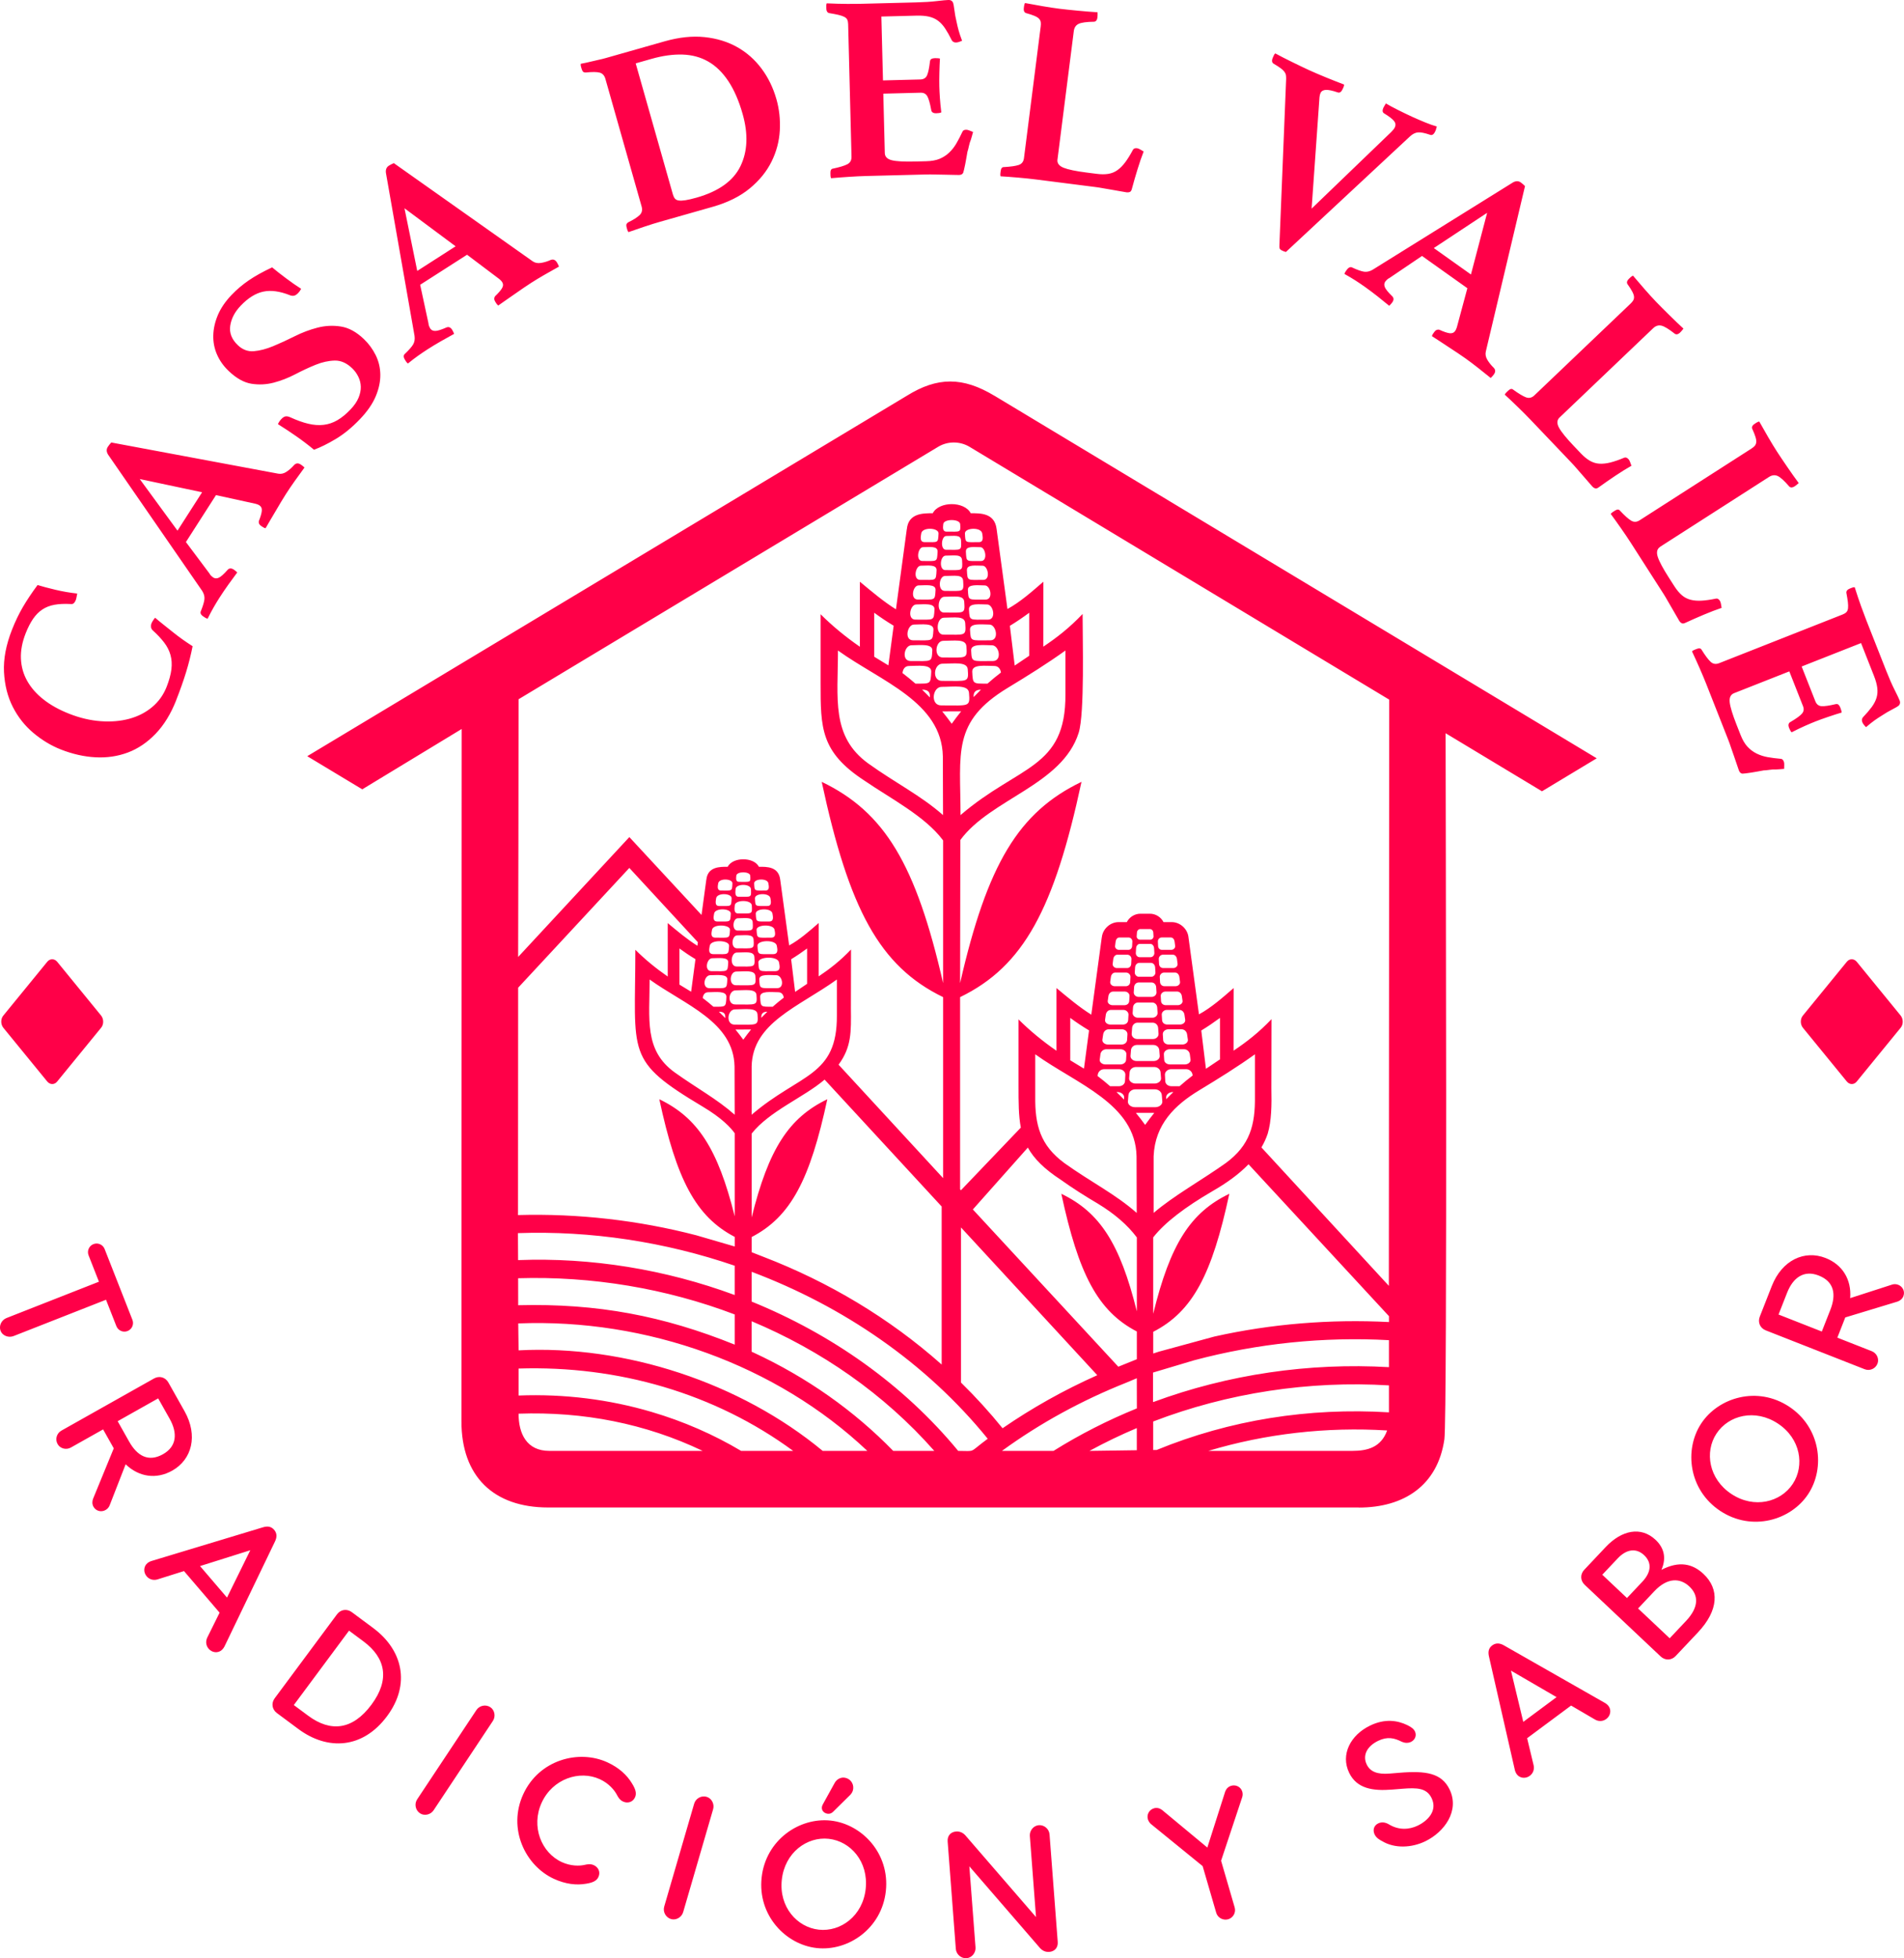 <svg xmlns:xlink="http://www.w3.org/1999/xlink" viewBox="0 0 1143.74 1175.95" style="shape-rendering:geometricPrecision; text-rendering:geometricPrecision; image-rendering:optimizeQuality; fill-rule:evenodd; clip-rule:evenodd" version="1.1" height="54.696mm" width="53.198mm" xml:space="preserve" xmlns="http://www.w3.org/2000/svg">
 <defs>
  <style type="text/css">
   
    .fil0 {fill:#FF0048}
   
  </style>
 </defs>
 <g id="Capa_x0020_1">
  <path d="M1082.96 609.89l26.46 -32.39c1.62,-1.98 4.3,-1.95 5.96,0.07l26.34 32.25c1.66,2.03 1.68,5.31 0.06,7.29l-26.46 32.39c-1.62,1.98 -4.3,1.95 -5.95,-0.08l-26.35 -32.24c-1.65,-2.03 -1.68,-5.31 -0.06,-7.29zm-1081 0l26.46 -32.39c1.62,-1.98 4.3,-1.95 5.96,0.07l26.34 32.25c1.65,2.03 1.68,5.31 0.06,7.29l-26.47 32.39c-1.62,1.98 -4.3,1.95 -5.95,-0.08l-26.35 -32.24c-1.65,-2.03 -1.68,-5.31 -0.06,-7.29zm278.58 -456.91l-28.15 18.03 4.98 23.1c0.02,0.61 0.15,1.22 0.41,1.81 0.25,0.6 0.46,1.03 0.63,1.29 0.63,0.98 1.62,1.49 2.95,1.51 1.34,0.02 3.58,-0.66 6.73,-2.04 1.37,-0.62 2.53,-0.18 3.51,1.35 0.4,0.62 0.8,1.44 1.2,2.45 -2.53,1.37 -5.18,2.84 -7.94,4.43 -2.76,1.58 -5.45,3.2 -8.04,4.87 -1.78,1.15 -3.63,2.39 -5.54,3.74 -1.91,1.35 -3.98,2.93 -6.22,4.75 -0.41,-0.25 -0.75,-0.59 -1.04,-1.04 -0.29,-0.45 -0.52,-0.8 -0.69,-1.07 -1.09,-1.7 -1.08,-2.96 0.02,-3.8 2.42,-2.31 4.04,-4.16 4.85,-5.57 0.81,-1.4 1.08,-3.08 0.82,-5.07l-17.19 -97.89c-0.26,-1.97 0.33,-3.42 1.76,-4.34 0.44,-0.29 0.91,-0.55 1.38,-0.79 0.47,-0.24 1.01,-0.49 1.6,-0.74l83.33 58.89c1.39,1 3.06,1.34 5.01,1.04 1.95,-0.31 3.9,-0.89 5.86,-1.77 1.51,-0.59 2.76,-0.13 3.73,1.39 0.46,0.72 0.88,1.58 1.28,2.58 -2.97,1.65 -5.88,3.3 -8.74,4.94 -2.85,1.64 -5.49,3.24 -7.9,4.78 -1.25,0.8 -2.76,1.8 -4.51,2.99 -1.76,1.19 -3.55,2.43 -5.37,3.72 -1.82,1.29 -3.63,2.55 -5.43,3.77 -1.81,1.22 -3.3,2.27 -4.5,3.16 -0.4,-0.24 -0.75,-0.59 -1.04,-1.04 -0.29,-0.45 -0.52,-0.8 -0.69,-1.07 -0.51,-0.81 -0.75,-1.51 -0.69,-2.11 0.05,-0.6 0.23,-1.06 0.53,-1.38 2.03,-1.94 3.42,-3.55 4.17,-4.85 0.75,-1.3 0.75,-2.53 0,-3.69 -0.34,-0.53 -0.91,-1.12 -1.69,-1.76l-19.38 -14.6zm-6.85 -5.07l-30.72 -22.85 7.67 37.63 23.04 -14.78zm-92.79 25.48c-0.42,0.91 -1.01,1.75 -1.74,2.52 -1.03,1.07 -1.97,1.64 -2.83,1.7 -0.86,0.06 -1.6,-0.06 -2.2,-0.34 -6.06,-2.41 -11.39,-3.13 -15.98,-2.15 -4.6,0.97 -9.12,3.8 -13.59,8.48 -3.52,3.69 -5.6,7.68 -6.25,11.97 -0.65,4.3 0.87,8.2 4.56,11.72 2.84,2.71 6.06,3.91 9.65,3.6 3.6,-0.31 7.46,-1.32 11.58,-3.03 4.13,-1.71 8.43,-3.69 12.92,-5.94 4.49,-2.25 9.07,-3.97 13.73,-5.17 4.66,-1.2 9.35,-1.42 14.06,-0.67 4.71,0.75 9.29,3.25 13.74,7.5 2.92,2.78 5.29,5.99 7.1,9.63 1.81,3.64 2.75,7.53 2.81,11.7 0.06,4.17 -0.85,8.5 -2.73,13.01 -1.88,4.51 -5.02,9.07 -9.41,13.68 -4.83,5.07 -9.71,9.07 -14.63,12.01 -4.92,2.93 -9.28,5.08 -13.08,6.45 -3.52,-2.92 -7.12,-5.65 -10.78,-8.19 -3.66,-2.54 -7.29,-4.93 -10.87,-7.17 0.43,-1.06 1.11,-2.09 2.07,-3.09 0.88,-0.92 1.71,-1.44 2.49,-1.57 0.79,-0.14 1.75,0.05 2.88,0.55 3.87,1.78 7.45,3.07 10.73,3.85 3.29,0.79 6.37,1.01 9.24,0.68 2.89,-0.33 5.64,-1.25 8.27,-2.78 2.63,-1.53 5.26,-3.67 7.89,-6.44 2.27,-2.38 3.89,-4.73 4.84,-7.04 0.96,-2.31 1.41,-4.52 1.36,-6.62 -0.05,-2.1 -0.55,-4.12 -1.5,-6.04 -0.94,-1.93 -2.18,-3.62 -3.72,-5.09 -3.3,-3.15 -6.79,-4.68 -10.47,-4.59 -3.67,0.09 -7.48,0.93 -11.42,2.52 -3.94,1.6 -8.03,3.49 -12.25,5.7 -4.22,2.2 -8.54,3.88 -12.94,5.04 -4.4,1.15 -8.87,1.37 -13.39,0.66 -4.52,-0.72 -9.08,-3.28 -13.69,-7.68 -3.07,-2.93 -5.4,-6.21 -6.99,-9.85 -1.59,-3.64 -2.34,-7.47 -2.24,-11.49 0.09,-4.02 1.01,-8.09 2.75,-12.23 1.75,-4.13 4.48,-8.15 8.22,-12.07 3.07,-3.22 6.51,-6.14 10.32,-8.75 3.8,-2.6 8.49,-5.21 14.05,-7.82 2.45,2.04 5.28,4.27 8.5,6.66 3.2,2.4 6.18,4.47 8.92,6.2zm-51.18 123.96l-18.04 28.14 14.16 18.91c0.27,0.55 0.65,1.05 1.13,1.48 0.48,0.43 0.85,0.73 1.12,0.91 0.98,0.63 2.09,0.67 3.31,0.14 1.23,-0.53 2.98,-2.09 5.26,-4.66 0.98,-1.14 2.23,-1.22 3.75,-0.25 0.63,0.4 1.33,0.98 2.11,1.73 -1.73,2.3 -3.51,4.75 -5.37,7.34 -1.85,2.59 -3.61,5.19 -5.27,7.78 -1.15,1.78 -2.3,3.69 -3.47,5.71 -1.17,2.02 -2.39,4.33 -3.67,6.91 -0.48,-0.05 -0.93,-0.22 -1.38,-0.51 -0.45,-0.29 -0.8,-0.52 -1.07,-0.69 -1.7,-1.09 -2.22,-2.24 -1.56,-3.46 1.24,-3.12 1.93,-5.47 2.08,-7.08 0.15,-1.61 -0.31,-3.26 -1.37,-4.94l-56.48 -81.77c-1.06,-1.69 -1.13,-3.25 -0.21,-4.68 0.28,-0.45 0.59,-0.88 0.93,-1.3 0.33,-0.42 0.71,-0.87 1.15,-1.35l100.3 18.73c1.69,0.32 3.35,-0.06 4.99,-1.15 1.65,-1.09 3.18,-2.44 4.59,-4.06 1.13,-1.17 2.45,-1.26 3.97,-0.29 0.72,0.46 1.46,1.06 2.24,1.81 -2.01,2.75 -3.97,5.46 -5.89,8.14 -1.9,2.69 -3.64,5.23 -5.18,7.64 -0.8,1.26 -1.75,2.78 -2.85,4.6 -1.1,1.82 -2.21,3.69 -3.32,5.62 -1.11,1.94 -2.24,3.83 -3.37,5.69 -1.13,1.86 -2.05,3.44 -2.76,4.75 -0.46,-0.05 -0.93,-0.22 -1.37,-0.51 -0.45,-0.29 -0.81,-0.51 -1.07,-0.69 -0.8,-0.51 -1.31,-1.06 -1.51,-1.63 -0.2,-0.57 -0.23,-1.06 -0.09,-1.48 1.04,-2.61 1.63,-4.66 1.77,-6.14 0.13,-1.49 -0.38,-2.6 -1.54,-3.35 -0.54,-0.35 -1.29,-0.64 -2.27,-0.89l-23.71 -5.18zm-8.33 -1.75l-37.45 -7.94 22.68 30.99 14.78 -23.05zm-15.51 124.81c-3.27,8.29 -7.41,15.04 -12.44,20.25 -5.02,5.21 -10.57,8.95 -16.66,11.23 -6.08,2.27 -12.57,3.23 -19.44,2.86 -6.87,-0.37 -13.81,-1.94 -20.82,-4.7 -5.82,-2.3 -11.31,-5.6 -16.45,-9.91 -5.14,-4.31 -9.27,-9.53 -12.39,-15.66 -3.12,-6.13 -4.87,-13.1 -5.28,-20.9 -0.4,-7.8 1.2,-16.29 4.82,-25.48 1.98,-5.04 4.19,-9.61 6.61,-13.73 2.42,-4.12 5.33,-8.48 8.74,-13.06 2.75,0.85 6.31,1.8 10.69,2.84 4.38,1.04 8.76,1.8 13.13,2.27 -0.09,0.54 -0.23,1.22 -0.39,2.07 -0.16,0.85 -0.32,1.47 -0.48,1.87 -0.31,0.79 -0.7,1.41 -1.16,1.85 -0.46,0.45 -1.12,0.61 -2,0.5 -3.68,-0.2 -6.91,-0.04 -9.68,0.46 -2.76,0.51 -5.19,1.46 -7.28,2.86 -2.09,1.4 -3.94,3.26 -5.54,5.6 -1.6,2.33 -3.09,5.23 -4.45,8.69 -2.1,5.33 -3.05,10.41 -2.84,15.22 0.21,4.82 1.47,9.28 3.79,13.39 2.32,4.11 5.58,7.82 9.81,11.13 4.22,3.32 9.35,6.17 15.37,8.54 6.42,2.53 12.73,4.02 18.94,4.47 6.21,0.46 11.93,-0.03 17.16,-1.44 5.24,-1.42 9.81,-3.75 13.71,-7 3.91,-3.26 6.81,-7.3 8.72,-12.13 1.55,-3.95 2.52,-7.48 2.89,-10.58 0.37,-3.1 0.18,-5.97 -0.55,-8.6 -0.73,-2.63 -2,-5.12 -3.81,-7.49 -1.8,-2.36 -4.05,-4.76 -6.74,-7.19 -0.67,-0.61 -1.06,-1.3 -1.15,-2.08 -0.09,-0.78 0,-1.51 0.27,-2.2 0.19,-0.49 0.51,-1.08 0.95,-1.76 0.44,-0.68 0.86,-1.23 1.25,-1.65 1.45,1.25 3.1,2.62 4.97,4.09 1.87,1.49 3.78,3.01 5.73,4.57 1.95,1.57 3.93,3.06 5.93,4.48 2.01,1.42 3.97,2.73 5.89,3.95 -1.02,5.19 -2.32,10.38 -3.91,15.57 -1.59,5.19 -3.57,10.79 -5.95,16.82zm529.33 -324.63c-0.28,2.21 0.95,3.86 3.7,4.96 2.75,1.1 7.39,2.06 13.91,2.89l6 0.76c2.63,0.34 4.96,0.34 6.98,0.01 2.02,-0.33 3.86,-1.09 5.5,-2.27 1.65,-1.18 3.21,-2.78 4.7,-4.78 1.49,-2.01 3,-4.46 4.55,-7.37 0.42,-0.8 1.26,-1.12 2.53,-0.96 0.52,0.07 1.14,0.31 1.83,0.72 0.7,0.41 1.4,0.82 2.09,1.23 -1.27,3.26 -2.5,6.82 -3.68,10.68 -1.19,3.86 -2.29,7.65 -3.29,11.38 -0.27,1.25 -0.71,1.99 -1.32,2.24 -0.62,0.24 -1.24,0.33 -1.88,0.24 -0.84,-0.11 -2.02,-0.31 -3.53,-0.61 -1.51,-0.3 -3.16,-0.59 -4.94,-0.87 -1.78,-0.28 -3.59,-0.59 -5.42,-0.93 -1.83,-0.34 -3.43,-0.6 -4.8,-0.77l-35.84 -4.56c-3.05,-0.39 -6.56,-0.75 -10.53,-1.1 -3.97,-0.35 -7.55,-0.61 -10.73,-0.8 -0.16,-0.45 -0.19,-1.02 -0.11,-1.7 0.09,-0.68 0.15,-1.18 0.19,-1.5 0.2,-1.58 0.84,-2.36 1.9,-2.33 4.09,-0.22 7.06,-0.65 8.91,-1.27 1.84,-0.62 2.9,-1.98 3.17,-4.09l10.06 -79.11c0.14,-1.06 0.14,-1.93 0.02,-2.65 -0.12,-0.71 -0.47,-1.37 -1.03,-1.98 -0.56,-0.61 -1.48,-1.18 -2.75,-1.71 -1.27,-0.54 -2.99,-1.1 -5.16,-1.7 -1.01,-0.45 -1.43,-1.41 -1.24,-2.89 0.04,-0.32 0.11,-0.79 0.18,-1.42 0.09,-0.63 0.26,-1.2 0.54,-1.7 3.35,0.64 6.9,1.28 10.67,1.92 3.77,0.64 7.13,1.15 10.07,1.52 1.47,0.18 3.16,0.38 5.06,0.57 1.9,0.18 3.88,0.38 5.94,0.59 2.06,0.21 4.12,0.39 6.19,0.55 2.07,0.15 3.95,0.29 5.65,0.4 0.04,0.54 0.05,1.13 0.02,1.77 -0.03,0.64 -0.06,1.12 -0.1,1.43 -0.19,1.47 -0.83,2.3 -1.92,2.48 -4.61,0.06 -7.73,0.49 -9.39,1.29 -1.66,0.81 -2.62,2.26 -2.88,4.37l-9.8 77.06zm-105.77 -85.83l0.97 38.34 22.44 -0.57c2.01,-0.05 3.37,-0.91 4.07,-2.57 0.7,-1.66 1.27,-4.36 1.7,-8.09 0.08,-0.85 0.39,-1.41 0.91,-1.69 0.52,-0.28 1.21,-0.43 2.06,-0.45 0.32,-0 0.82,0.01 1.51,0.04 0.69,0.04 1.2,0.11 1.52,0.2 -0.15,2.45 -0.26,5.29 -0.34,8.53 -0.08,3.24 -0.09,5.97 -0.03,8.2 0.05,1.91 0.15,4.16 0.33,6.75 0.17,2.6 0.46,5.54 0.86,8.82 -0.32,0.22 -0.81,0.37 -1.5,0.43 -0.69,0.08 -1.19,0.11 -1.51,0.12 -1.91,0.05 -2.94,-0.67 -3.08,-2.15 -0.74,-4.01 -1.53,-6.73 -2.36,-8.14 -0.83,-1.41 -2.15,-2.09 -3.95,-2.05l-22.44 0.57 0.9 35.64c0.05,2.23 1.47,3.67 4.25,4.35 2.78,0.68 7.45,0.93 14.03,0.76l6.68 -0.17c3.19,-0.08 5.85,-0.57 8.01,-1.47 2.15,-0.91 4.06,-2.15 5.72,-3.73 1.66,-1.58 3.1,-3.42 4.32,-5.52 1.22,-2.1 2.44,-4.44 3.64,-7.02 0.3,-0.75 1.04,-1.14 2.2,-1.17 0.53,-0.01 1.17,0.14 1.92,0.43 0.75,0.3 1.5,0.6 2.25,0.9 -0.19,0.85 -0.41,1.65 -0.66,2.41 -0.24,0.75 -0.46,1.5 -0.66,2.24 -0.5,1.18 -0.89,2.46 -1.18,3.85 -0.28,1.39 -0.57,2.5 -0.87,3.36 -0.19,1.07 -0.39,2.27 -0.63,3.6 -0.23,1.33 -0.47,2.61 -0.7,3.84 -0.23,1.23 -0.47,2.32 -0.71,3.28 -0.24,0.96 -0.41,1.6 -0.51,1.92 -0.4,0.86 -1.24,1.3 -2.51,1.34 -0.85,0.02 -2.07,-0 -3.66,-0.07 -1.6,-0.07 -3.32,-0.11 -5.18,-0.11 -1.86,-0.01 -3.74,-0.04 -5.65,-0.1 -1.91,-0.06 -3.56,-0.07 -4.93,-0.03l-36.12 0.92c-3.07,0.08 -6.6,0.24 -10.58,0.51 -3.97,0.26 -7.55,0.53 -10.73,0.82 -0.22,-0.42 -0.34,-0.97 -0.36,-1.66 -0.02,-0.69 -0.03,-1.2 -0.04,-1.51 -0.04,-1.59 0.47,-2.46 1.53,-2.59 4.01,-0.85 6.88,-1.72 8.61,-2.61 1.73,-0.89 2.56,-2.4 2.52,-4.52l-2.02 -79.72c-0.03,-1.06 -0.21,-1.93 -0.54,-2.62 -0.33,-0.68 -0.96,-1.25 -1.87,-1.7 -0.91,-0.45 -2.09,-0.85 -3.53,-1.18 -1.44,-0.33 -3.29,-0.68 -5.53,-1.05 -1.06,-0.29 -1.62,-1.23 -1.66,-2.82 -0.01,-0.53 -0.03,-1.03 -0.03,-1.51 -0.02,-0.48 0.08,-0.98 0.28,-1.52 4.58,0.21 8.61,0.31 12.11,0.33 3.5,0.02 6.53,-0.01 9.08,-0.07l32.62 -0.83c4.78,-0.12 8.88,-0.38 12.32,-0.79 3.44,-0.4 5.8,-0.63 7.08,-0.66 1.16,-0.03 2.02,0.43 2.58,1.37 0.34,0.84 0.65,2.4 0.92,4.68 0.27,2.27 0.7,4.62 1.29,7.05 0.37,1.8 0.78,3.54 1.25,5.22 0.47,1.69 1.16,3.74 2.07,6.16 -0.53,0.23 -1.11,0.46 -1.73,0.68 -0.63,0.23 -1.27,0.35 -1.9,0.37 -1.17,0.03 -2.02,-0.43 -2.58,-1.37 -1.34,-2.73 -2.65,-5.05 -3.92,-6.99 -1.27,-1.93 -2.69,-3.49 -4.26,-4.67 -1.57,-1.18 -3.4,-2.01 -5.48,-2.49 -2.08,-0.48 -4.55,-0.68 -7.42,-0.61l-21.16 0.54zm-63.04 49.59c1.71,6.02 2.38,12.28 2.03,18.79 -0.36,6.5 -2.01,12.73 -4.95,18.69 -2.94,5.96 -7.31,11.35 -13.12,16.14 -5.81,4.79 -13.25,8.48 -22.34,11.06l-31.39 8.92c-2.66,0.75 -5.72,1.7 -9.2,2.86 -3.48,1.15 -6.77,2.28 -9.88,3.38 -0.32,-0.35 -0.55,-0.78 -0.7,-1.29 -0.14,-0.51 -0.26,-0.92 -0.35,-1.23 -0.32,-1.12 -0.35,-1.92 -0.1,-2.37 0.26,-0.46 0.63,-0.81 1.11,-1.06 2.81,-1.35 4.99,-2.71 6.53,-4.09 1.54,-1.38 2.01,-3.14 1.4,-5.28l-21.78 -76.71c-0.58,-2.04 -1.74,-3.29 -3.46,-3.74 -1.72,-0.45 -4.46,-0.47 -8.21,-0.07 -0.88,0.03 -1.48,-0.16 -1.82,-0.56 -0.33,-0.4 -0.62,-1.01 -0.85,-1.83 -0.09,-0.31 -0.2,-0.71 -0.35,-1.23 -0.15,-0.51 -0.19,-1.04 -0.12,-1.61 2.2,-0.41 4.15,-0.82 5.84,-1.25 1.7,-0.43 3.28,-0.79 4.74,-1.1 1.45,-0.3 2.9,-0.66 4.33,-1.06 1.43,-0.41 2.91,-0.83 4.44,-1.26l31.08 -8.83c8.68,-2.46 16.68,-3.3 24.02,-2.52 7.34,0.78 13.87,2.79 19.58,6.02 5.72,3.23 10.58,7.53 14.59,12.9 4.01,5.37 6.98,11.47 8.92,18.32zm-20.3 8.91c-2.26,-7.97 -5.13,-14.54 -8.59,-19.74 -3.46,-5.19 -7.46,-9.11 -12.02,-11.72 -4.55,-2.62 -9.7,-4.03 -15.43,-4.22 -5.73,-0.19 -11.97,0.67 -18.7,2.58l-9.5 2.7 22.35 78.71c0.29,1.02 0.69,1.84 1.2,2.47 0.51,0.62 1.28,1.02 2.32,1.16 1.04,0.15 2.4,0.1 4.09,-0.17 1.69,-0.26 3.91,-0.78 6.67,-1.56 13.27,-3.77 22.04,-10.07 26.32,-18.9 4.28,-8.83 4.71,-19.26 1.29,-31.31zm435.35 104.62l-27.24 -19.37 -19.57 13.24c-0.56,0.25 -1.08,0.6 -1.53,1.05 -0.45,0.46 -0.78,0.82 -0.96,1.08 -0.68,0.95 -0.78,2.05 -0.3,3.3 0.48,1.25 1.95,3.08 4.41,5.48 1.08,1.03 1.11,2.28 0.06,3.75 -0.43,0.61 -1.04,1.28 -1.82,2.02 -2.21,-1.83 -4.57,-3.73 -7.07,-5.71 -2.5,-1.97 -5.01,-3.85 -7.52,-5.64 -1.73,-1.23 -3.58,-2.48 -5.54,-3.75 -1.97,-1.26 -4.21,-2.6 -6.73,-4 0.07,-0.47 0.26,-0.92 0.57,-1.35 0.3,-0.43 0.55,-0.78 0.73,-1.04 1.17,-1.64 2.35,-2.11 3.54,-1.39 3.05,1.39 5.37,2.19 6.97,2.42 1.6,0.23 3.26,-0.15 5.01,-1.13l84.4 -52.49c1.74,-0.97 3.29,-0.97 4.68,0.01 0.43,0.31 0.85,0.64 1.25,0.99 0.4,0.35 0.83,0.75 1.29,1.21l-23.53 99.28c-0.4,1.67 -0.1,3.35 0.91,5.04 1.01,1.69 2.29,3.28 3.83,4.77 1.11,1.18 1.15,2.51 0.1,3.98 -0.49,0.69 -1.13,1.41 -1.92,2.15 -2.64,-2.14 -5.26,-4.23 -7.85,-6.27 -2.59,-2.03 -5.05,-3.88 -7.38,-5.54 -1.21,-0.86 -2.7,-1.89 -4.46,-3.07 -1.77,-1.19 -3.58,-2.39 -5.46,-3.59 -1.88,-1.21 -3.72,-2.42 -5.52,-3.64 -1.8,-1.21 -3.34,-2.21 -4.61,-2.99 0.07,-0.47 0.26,-0.92 0.57,-1.35 0.31,-0.43 0.55,-0.78 0.74,-1.04 0.55,-0.78 1.12,-1.26 1.7,-1.43 0.58,-0.17 1.07,-0.18 1.47,-0.02 2.56,1.16 4.58,1.85 6.06,2.06 1.48,0.2 2.62,-0.25 3.42,-1.38 0.37,-0.52 0.7,-1.26 1,-2.22l6.31 -23.44zm2.15 -8.24l9.73 -37.03 -32.04 21.16 22.31 15.87zm-47.79 -85.67c1.05,-1.04 1.75,-1.95 2.1,-2.72 0.61,-1.36 0.43,-2.63 -0.54,-3.83 -0.97,-1.2 -2.92,-2.69 -5.84,-4.47 -1.12,-0.62 -1.28,-1.8 -0.49,-3.54 0.09,-0.19 0.21,-0.4 0.37,-0.62 0.16,-0.22 0.3,-0.47 0.43,-0.77l0.67 -1.09c0.83,0.49 1.84,1.06 3.06,1.73 1.21,0.66 2.55,1.36 4.03,2.09 1.48,0.73 2.95,1.45 4.43,2.18 1.48,0.72 2.84,1.37 4.11,1.94 2.8,1.27 5.5,2.43 8.11,3.5 2.61,1.06 4.89,1.86 6.86,2.4l-0.38 1.23c-0.04,0.33 -0.12,0.64 -0.25,0.94 -0.13,0.29 -0.24,0.53 -0.32,0.72 -0.83,1.84 -1.85,2.54 -3.05,2.11 -3.22,-1.11 -5.65,-1.6 -7.29,-1.46 -1.63,0.14 -3.26,0.94 -4.86,2.43l-74.51 69.38c-0.53,-0.12 -0.94,-0.25 -1.23,-0.38 -0.29,-0.13 -0.63,-0.28 -1.02,-0.46 -0.77,-0.35 -1.26,-0.74 -1.47,-1.19 -0.2,-0.44 -0.27,-1.29 -0.17,-2.53l4.03 -99.32c0.02,-0.81 -0.02,-1.56 -0.12,-2.25 -0.1,-0.68 -0.4,-1.37 -0.9,-2.06 -0.5,-0.69 -1.25,-1.41 -2.26,-2.15 -1,-0.75 -2.38,-1.63 -4.13,-2.66 -1.21,-0.66 -1.38,-1.96 -0.51,-3.9 0.14,-0.29 0.32,-0.7 0.56,-1.23 0.24,-0.53 0.52,-0.9 0.85,-1.1 1.41,0.75 3.01,1.59 4.8,2.52 1.8,0.93 3.62,1.84 5.49,2.74 1.86,0.9 3.68,1.78 5.44,2.64 1.77,0.86 3.33,1.59 4.68,2.2 3.19,1.44 6.7,2.95 10.54,4.51 3.84,1.56 7.3,2.92 10.38,4.08 -0.02,0.57 -0.14,1.1 -0.36,1.58 -0.22,0.48 -0.39,0.87 -0.52,1.16 -0.79,1.74 -1.79,2.4 -2.99,1.97 -3.23,-1.11 -5.62,-1.61 -7.18,-1.5 -1.56,0.11 -2.61,0.74 -3.13,1.9 -0.31,0.68 -0.51,1.51 -0.61,2.52l-4.73 66.87 47.93 -46.11zm282.14 307l-35.69 14.07 8.23 20.88c0.74,1.87 2.01,2.86 3.81,2.94 1.81,0.09 4.53,-0.3 8.18,-1.17 0.83,-0.21 1.46,-0.12 1.9,0.28 0.44,0.4 0.82,0.99 1.13,1.78 0.12,0.29 0.27,0.77 0.48,1.43 0.21,0.66 0.32,1.16 0.33,1.5 -2.35,0.69 -5.06,1.56 -8.13,2.6 -3.06,1.04 -5.64,1.97 -7.71,2.79 -1.78,0.7 -3.86,1.58 -6.23,2.63 -2.38,1.06 -5.04,2.33 -7.99,3.84 -0.31,-0.22 -0.62,-0.64 -0.92,-1.26 -0.3,-0.62 -0.51,-1.08 -0.63,-1.38 -0.7,-1.78 -0.38,-2.98 0.97,-3.63 3.51,-2.07 5.8,-3.74 6.84,-5.01 1.04,-1.27 1.23,-2.74 0.56,-4.41l-8.23 -20.88 -33.17 13.08c-2.08,0.82 -2.95,2.65 -2.63,5.49 0.32,2.84 1.69,7.32 4.1,13.44l2.45 6.22c1.17,2.96 2.55,5.3 4.13,7.01 1.59,1.71 3.41,3.07 5.46,4.09 2.06,1.01 4.28,1.74 6.67,2.16 2.39,0.42 5.01,0.76 7.84,1.01 0.81,0.02 1.43,0.57 1.86,1.66 0.19,0.49 0.28,1.15 0.25,1.95 -0.02,0.81 -0.05,1.62 -0.07,2.43 -0.87,0.11 -1.7,0.18 -2.49,0.21 -0.79,0.02 -1.57,0.08 -2.33,0.15 -1.28,-0.07 -2.62,0.01 -4.02,0.22 -1.4,0.21 -2.55,0.32 -3.46,0.34 -1.07,0.19 -2.26,0.41 -3.59,0.65 -1.33,0.24 -2.61,0.46 -3.85,0.66 -1.23,0.2 -2.34,0.35 -3.33,0.46 -0.99,0.1 -1.65,0.16 -1.98,0.18 -0.94,-0.08 -1.66,-0.72 -2.12,-1.9 -0.31,-0.79 -0.71,-1.95 -1.19,-3.47 -0.49,-1.52 -1.05,-3.15 -1.67,-4.9 -0.63,-1.75 -1.25,-3.53 -1.86,-5.34 -0.6,-1.82 -1.15,-3.37 -1.66,-4.65l-13.25 -33.62c-1.13,-2.86 -2.5,-6.12 -4.1,-9.76 -1.61,-3.65 -3.09,-6.91 -4.45,-9.79 0.31,-0.36 0.79,-0.66 1.43,-0.91 0.64,-0.26 1.11,-0.44 1.41,-0.56 1.48,-0.58 2.47,-0.4 2.96,0.55 2.17,3.48 3.97,5.88 5.4,7.2 1.43,1.32 3.13,1.58 5.11,0.81l74.19 -29.25c0.99,-0.39 1.75,-0.86 2.27,-1.41 0.53,-0.55 0.84,-1.33 0.96,-2.35 0.11,-1.01 0.08,-2.26 -0.1,-3.73 -0.18,-1.47 -0.48,-3.31 -0.9,-5.54 -0.09,-1.11 0.6,-1.95 2.08,-2.53 0.49,-0.19 0.97,-0.38 1.41,-0.55 0.44,-0.18 0.95,-0.26 1.52,-0.26 1.38,4.36 2.66,8.19 3.85,11.49 1.19,3.3 2.25,6.13 3.18,8.49l11.97 30.36c1.75,4.44 3.41,8.22 4.97,11.3 1.56,3.09 2.58,5.23 3.04,6.41 0.43,1.09 0.29,2.05 -0.4,2.9 -0.67,0.61 -2.03,1.43 -4.08,2.46 -2.04,1.04 -4.1,2.25 -6.18,3.63 -1.56,0.96 -3.06,1.95 -4.48,2.96 -1.43,1.02 -3.12,2.37 -5.08,4.05 -0.39,-0.41 -0.8,-0.88 -1.24,-1.39 -0.43,-0.52 -0.76,-1.07 -0.99,-1.66 -0.43,-1.08 -0.29,-2.05 0.4,-2.9 2.1,-2.19 3.84,-4.22 5.22,-6.08 1.38,-1.86 2.35,-3.72 2.92,-5.59 0.58,-1.88 0.72,-3.88 0.46,-6 -0.27,-2.12 -0.92,-4.51 -1.98,-7.18l-7.76 -19.69zm-120.69 -57.78c-1.88,1.2 -2.35,3.21 -1.44,6.02 0.92,2.82 3.16,6.99 6.71,12.53l3.27 5.1c1.43,2.23 2.92,4.01 4.47,5.36 1.55,1.34 3.31,2.26 5.27,2.76 1.97,0.51 4.19,0.68 6.68,0.54 2.49,-0.15 5.35,-0.56 8.57,-1.23 0.89,-0.2 1.67,0.25 2.36,1.32 0.28,0.45 0.5,1.07 0.63,1.86 0.13,0.8 0.26,1.59 0.4,2.39 -3.32,1.12 -6.84,2.46 -10.56,4.03 -3.72,1.57 -7.34,3.15 -10.84,4.77 -1.13,0.6 -1.98,0.74 -2.57,0.42 -0.58,-0.32 -1.04,-0.75 -1.39,-1.29 -0.46,-0.71 -1.06,-1.74 -1.8,-3.1 -0.74,-1.35 -1.57,-2.8 -2.51,-4.35 -0.93,-1.55 -1.85,-3.13 -2.76,-4.75 -0.91,-1.62 -1.74,-3.01 -2.49,-4.18l-19.5 -30.42c-1.66,-2.59 -3.63,-5.52 -5.91,-8.78 -2.28,-3.26 -4.37,-6.18 -6.27,-8.75 0.24,-0.41 0.66,-0.8 1.24,-1.17 0.58,-0.38 1,-0.65 1.27,-0.82 1.34,-0.86 2.34,-0.87 3,-0.03 2.8,2.99 5.03,5 6.7,6.01 1.66,1.01 3.38,0.95 5.16,-0.2l67.14 -43.04c0.89,-0.57 1.57,-1.14 2.03,-1.69 0.47,-0.55 0.75,-1.24 0.86,-2.06 0.1,-0.82 -0.05,-1.89 -0.45,-3.21 -0.4,-1.32 -1.07,-3 -2.01,-5.05 -0.31,-1.07 0.17,-2 1.42,-2.8 0.26,-0.17 0.67,-0.43 1.2,-0.78 0.54,-0.34 1.09,-0.57 1.65,-0.68 1.66,2.98 3.45,6.11 5.37,9.41 1.93,3.3 3.69,6.2 5.3,8.7 0.8,1.25 1.74,2.67 2.82,4.25 1.08,1.57 2.2,3.22 3.35,4.94 1.16,1.71 2.35,3.42 3.55,5.1 1.21,1.68 2.31,3.21 3.32,4.58 -0.39,0.38 -0.84,0.76 -1.34,1.15 -0.51,0.39 -0.89,0.67 -1.16,0.84 -1.25,0.8 -2.3,0.84 -3.14,0.12 -3,-3.5 -5.34,-5.62 -7.02,-6.37 -1.67,-0.74 -3.41,-0.56 -5.2,0.59l-65.39 41.92zm-60.45 -77.65c-1.61,1.54 -1.7,3.6 -0.26,6.18 1.43,2.59 4.43,6.27 8.97,11.03l4.17 4.38c1.83,1.92 3.64,3.39 5.41,4.4 1.78,1.02 3.68,1.59 5.7,1.72 2.03,0.12 4.24,-0.13 6.66,-0.74 2.42,-0.62 5.14,-1.57 8.18,-2.84 0.83,-0.36 1.69,-0.08 2.57,0.84 0.37,0.38 0.69,0.95 0.97,1.71 0.28,0.76 0.57,1.52 0.84,2.27 -3.04,1.73 -6.24,3.72 -9.6,5.96 -3.36,2.25 -6.6,4.5 -9.73,6.75 -1,0.8 -1.81,1.1 -2.44,0.89 -0.63,-0.2 -1.17,-0.53 -1.61,-1 -0.59,-0.61 -1.37,-1.51 -2.35,-2.7 -0.99,-1.19 -2.08,-2.45 -3.29,-3.79 -1.2,-1.34 -2.41,-2.72 -3.61,-4.14 -1.21,-1.42 -2.29,-2.63 -3.24,-3.62l-24.93 -26.15c-2.13,-2.23 -4.62,-4.73 -7.48,-7.5 -2.86,-2.77 -5.46,-5.23 -7.81,-7.39 0.16,-0.44 0.49,-0.91 0.99,-1.38 0.49,-0.48 0.86,-0.83 1.09,-1.04 1.15,-1.1 2.13,-1.3 2.94,-0.6 3.33,2.4 5.9,3.95 7.72,4.63 1.82,0.68 3.5,0.29 5.04,-1.18l57.71 -55.03c0.77,-0.73 1.33,-1.41 1.69,-2.04 0.35,-0.63 0.5,-1.35 0.45,-2.19 -0.06,-0.83 -0.41,-1.85 -1.06,-3.07 -0.64,-1.21 -1.62,-2.74 -2.93,-4.57 -0.5,-0.98 -0.21,-2 0.86,-3.02 0.23,-0.22 0.58,-0.55 1.03,-0.99 0.47,-0.44 0.96,-0.76 1.49,-0.98 2.19,2.61 4.55,5.34 7.06,8.22 2.52,2.87 4.81,5.39 6.86,7.53 1.02,1.08 2.21,2.29 3.57,3.64 1.35,1.35 2.76,2.75 4.24,4.21 1.46,1.46 2.95,2.9 4.45,4.33 1.51,1.43 2.88,2.72 4.13,3.87 -0.31,0.44 -0.68,0.9 -1.1,1.38 -0.42,0.48 -0.75,0.83 -0.98,1.04 -1.07,1.02 -2.09,1.27 -3.06,0.72 -3.61,-2.86 -6.31,-4.5 -8.1,-4.92 -1.79,-0.42 -3.45,0.11 -4.99,1.57l-56.22 53.61zm-339.46 -13.08c-18.96,-11.42 -34.25,-11.42 -52.61,0l-360.18 216.44 33.05 19.9 59.73 -36.24 -0.15 415.78c-0.02,33.01 19.27,51.71 52.11,51.71l486.93 0 0 0.05c27.12,0 47.42,-13.24 51.42,-41.04 1.84,-12.82 0.73,-400.92 0.73,-423.95l57.9 34.87 32.89 -19.81 -361.81 -217.72zm95.4 551.24c10.24,-41.88 22.36,-60.8 45.71,-72.03 -10.39,48.36 -21.96,70.71 -45.71,82.88l0 13.03c1.12,-0.38 2.25,-0.74 3.37,-1.1l33.36 -9.08c34.27,-7.65 69.52,-10.5 104.88,-8.71l-0.01 -3.53 -71.92 -77.77 -1.92 -2.07 -10.51 -11.37c-5.78,5.97 -13.09,11.22 -21.41,16 -16.66,9.68 -28.81,18.94 -35.7,27.7l-0.15 0.22 0 45.84zm-9.85 10.66c-23.51,-12.21 -35.03,-34.57 -45.36,-82.69 23.07,11.1 35.19,29.71 45.36,70.59l0 -44.44 -0.15 -0.14c-5.33,-7.09 -12.98,-13.84 -23.23,-20.07 -7.42,-4.36 -15.24,-9.31 -22.17,-14.27 -10.12,-6.6 -16.23,-12.75 -19.92,-19.41l-33.03 37.15 48.78 52.73 -0 -0.01 38.59 41.71 11.13 -4.5 0 -16.65zm-231.38 -68.48c10.19,-41.15 22.31,-59.85 45.45,-70.98 -10.35,48.18 -21.88,70.54 -45.45,82.74l0 5.65 0 3.47 7.22 2.82c39.02,15.03 75.43,36.66 106.92,64.63 0,-31.63 0,-63.27 0,-94.9l-57.13 -61.91 -5.22 -5.66 -2.09 -2.26 -0 0 -5.88 -6.37c-12.27,10.53 -33.17,18.88 -43.82,32.41l0 50.37zm-10.18 11.67c-23.47,-12.21 -34.96,-34.58 -45.29,-82.65 23.02,11.07 35.14,29.62 45.29,70.31l0 -49.9c-2.25,-3.18 -7.49,-8.96 -19.04,-15.86 -47.01,-28.1 -40.65,-30.97 -40.65,-94.3 5.85,5.81 12.34,11.15 19.44,16.05l0 -32.09c5.83,4.84 11.63,9.76 17.83,13.62l0.29 -2.12 -41.17 -44.61 -66.79 71.92 -0.08 135.61 -0.03 0 0 0.91c36.05,-1.01 72.26,3.1 107.14,12.16l23.07 6.72 0 -5.75zm135.92 -5.67l0 93.14c8.89,8.71 17.24,17.88 24.98,27.45 17.68,-12.17 36.72,-22.87 56.9,-31.86l-81.88 -88.73zm-126.1 -118.86l-9.38 0.01c1.63,1.98 3.2,4.02 4.72,6.11 1.49,-2.06 3.03,-4.11 4.66,-6.12zm-22.6 -13.67c7.54,0 7.47,0.35 7.79,-5.85 0.2,-3.9 -6.67,-2.86 -10.9,-2.86 -2.26,0 -3.1,1.71 -3.33,3.54l0.04 -0.04c2.2,1.66 4.34,3.4 6.4,5.21zm7.12 6.81c0.13,-2.31 -0.48,-3.83 -3.85,-3.83 1.31,1.25 2.6,2.53 3.85,3.83zm21.63 -0.17c-0.12,-2.18 0.69,-3.66 3.63,-3.66 -1.25,1.2 -2.46,2.43 -3.63,3.66zm-31.14 -17.79c10.68,0 10.39,0.78 10.72,-5.22 0.2,-3.5 -6.49,-2.55 -10.29,-2.56 -3.62,-0 -5.17,7.78 -0.44,7.78zm1.23 -10.21c9.98,0 9.67,0.78 10.04,-5.22 0.21,-3.47 -5.91,-2.55 -9.62,-2.55 -3.28,0 -4.98,7.77 -0.41,7.77zm1.18 -10.22c9.34,0 9.04,0.75 9.39,-5.02 0.21,-3.48 -11.05,-3.9 -11.62,0 -0.24,1.63 -1.29,5.02 2.23,5.02zm1.19 -9.9c8.67,0 8.41,0.71 8.73,-4.69 0.2,-3.25 -10.27,-3.65 -10.8,0 -0.22,1.47 -1.23,4.69 2.07,4.69zm1.11 -9.71c8.09,0 7.8,0.69 8.11,-4.7 0.18,-3.26 -9.54,-3.64 -10.03,-0 -0.2,1.44 -1.15,4.7 1.92,4.7zm1.09 -9.31c7.5,0 7.24,0.68 7.52,-4.58 0.17,-3.17 -8.85,-3.55 -9.31,-0 -0.17,1.38 -1.06,4.58 1.78,4.58zm1.08 -9.31c6.89,0 6.66,0.63 6.92,-4.24 0.15,-2.94 -8.14,-3.29 -8.56,0 -0.17,1.28 -0.97,4.24 1.64,4.24zm31.12 69.81c-7.26,0 -7.22,0.3 -7.54,-5.85 -0.2,-3.9 6.66,-2.86 10.89,-2.86 2.02,0 3.08,1.48 3.3,3.32l-0.05 -0.04c-2.32,1.76 -4.52,3.58 -6.61,5.44zm2.65 -11.15c-10.66,0 -10.39,0.78 -10.72,-5.22 -0.19,-3.5 6.49,-2.55 10.29,-2.56 3.62,-0 5.16,7.78 0.43,7.78zm-1.23 -10.21c-9.97,0 -9.67,0.78 -10.04,-5.22 -0.23,-3.61 11.81,-4.06 12.42,0 0.26,1.7 1.38,5.22 -2.38,5.22zm-1.19 -10.22c-9.35,0 -9.04,0.75 -9.39,-5.02 -0.21,-3.48 11.05,-3.9 11.62,0 0.24,1.63 1.29,5.02 -2.23,5.02zm-1.18 -9.9c-8.68,0 -8.41,0.7 -8.74,-4.69 -0.2,-3.25 10.27,-3.64 10.81,0 0.21,1.46 1.22,4.69 -2.07,4.69zm-1.11 -9.71c-8.07,0 -7.82,0.7 -8.12,-4.7 -0.18,-3.26 9.55,-3.64 10.04,-0 0.19,1.44 1.14,4.7 -1.93,4.7zm-1.09 -9.31c-7.5,0 -7.24,0.68 -7.52,-4.58 -0.17,-3.17 8.85,-3.55 9.31,-0 0.17,1.37 1.06,4.58 -1.78,4.58zm-1.08 -9.31c-6.91,0 -6.66,0.63 -6.92,-4.24 -0.15,-2.94 8.14,-3.29 8.56,0 0.17,1.28 0.98,4.24 -1.64,4.24zm-16.01 -5.18c6.9,0 7.02,0.57 6.74,-3.7 -0.17,-2.68 -8.18,-2.69 -8.36,0 -0.08,1.17 -0.64,3.7 1.62,3.7zm-0.27 8.94c7.63,0 7.74,0.7 7.42,-4.6 -0.2,-3.34 -9.01,-3.34 -9.21,0 -0.09,1.44 -0.7,4.6 1.79,4.6zm-0.31 10.03c8.48,0 8.6,0.73 8.26,-4.83 -0.22,-3.5 -10.02,-3.51 -10.24,0 -0.1,1.55 -0.78,4.83 1.99,4.83zm-0.31 10.27c9.34,0 9.48,0.76 9.1,-4.99 -0.22,-3.28 -4.31,-2.38 -8.92,-2.38 -3.08,0 -3.78,7.37 -0.18,7.37zm-0.34 10.67c10.21,0 10.4,0.8 9.97,-5.27 -0.24,-3.48 -4.88,-2.51 -9.78,-2.51 -3.38,0 -4.15,7.78 -0.19,7.78zm-0.28 10.91c11,0 11.19,0.87 10.74,-5.67 -0.26,-3.74 -5.26,-2.7 -10.53,-2.7 -3.64,0 -4.47,8.37 -0.21,8.37zm-0.35 11.27c11.88,0 12.17,0.89 11.67,-5.57 -0.28,-3.74 -6.17,-2.66 -11.44,-2.66 -3.94,0 -4.86,8.22 -0.23,8.22zm-0.43 11.54c12.93,0 13.31,0.94 12.77,-5.74 -0.32,-3.89 -7.03,-2.73 -12.52,-2.73 -4.31,0 -5.31,8.47 -0.25,8.47zm-0.37 12.1c13.89,0 14.34,1 13.76,-6.2 -0.34,-4.2 -7.58,-2.95 -13.5,-2.95 -4.64,0 -5.72,9.15 -0.26,9.15zm0.06 54.11l-0.09 -28.98c-0.54,-26.87 -29.73,-36.93 -51.01,-52.21 0,23.74 -3.47,42.38 15.02,55.75 13.5,9.66 25.08,15.75 36.08,25.44zm43.49 -99.82c-3.17,2.33 -6.36,4.5 -9.58,6.46l2.39 19.6 7.19 -4.84 0 -21.22zm-76.67 0l0 21.69 7.01 4.27 2.6 -19.56c-3.33,-1.99 -6.53,-4.13 -9.62,-6.4zm94.56 18.63c-23.11,16.58 -50.67,25.92 -51.2,52.21l0 28.98c28.96,-24.83 51.43,-22.69 51.2,-59.64 0,-7.19 0,-14.37 0,-21.55zm74.66 -161.04l-11.4 0.01c1.98,2.41 3.89,4.9 5.73,7.44 1.81,-2.52 3.69,-5 5.66,-7.45zm-27.45 -16.64c9.16,0 9.08,0.43 9.47,-7.11 0.24,-4.75 -8.09,-3.49 -13.24,-3.49 -2.75,0 -3.77,2.09 -4.04,4.31l0.04 -0.04c2.68,2.03 5.27,4.14 7.77,6.34zm8.65 8.29c0.16,-2.78 -0.55,-4.67 -4.68,-4.67 1.6,1.52 3.16,3.07 4.68,4.67zm26.28 -0.21c-0.15,-2.65 0.85,-4.45 4.41,-4.45 -1.52,1.47 -2.98,2.95 -4.41,4.45zm-37.84 -21.65c12.97,0 12.63,0.94 13.03,-6.36 0.24,-4.27 -7.87,-3.11 -12.49,-3.11 -4.4,-0 -6.27,9.47 -0.54,9.47zm1.5 -12.44c12.12,0 11.74,0.96 12.2,-6.35 0.26,-4.24 -7.19,-3.11 -11.7,-3.11 -3.98,0 -6.06,9.46 -0.5,9.46zm1.43 -12.43c11.35,0 10.99,0.91 11.41,-6.11 0.25,-4.06 -6.62,-2.99 -10.94,-2.99 -3.73,0 -5.66,9.11 -0.47,9.11zm1.44 -12.05c10.55,0 10.21,0.84 10.61,-5.71 0.23,-3.79 -6.13,-2.79 -10.18,-2.79 -3.46,0 -5.26,8.51 -0.43,8.51zm1.35 -11.82c9.82,0 9.49,0.84 9.85,-5.72 0.21,-3.76 -5.45,-2.79 -9.45,-2.79 -3.22,0 -4.89,8.51 -0.4,8.51zm1.33 -11.33c9.11,0 8.79,0.82 9.14,-5.57 0.2,-3.64 -4.9,-2.73 -8.76,-2.73 -3,0 -4.53,8.3 -0.38,8.3zm1.31 -11.33c8.37,0 8.09,0.76 8.41,-5.17 0.19,-3.59 -9.89,-4.01 -10.4,0 -0.2,1.59 -1.17,5.17 1.99,5.17zm37.81 84.97c-8.82,0 -8.78,0.36 -9.15,-7.11 -0.24,-4.75 8.08,-3.49 13.23,-3.49 2.46,0 3.74,1.81 4.02,4.04l-0.07 -0.05c-2.82,2.15 -5.5,4.36 -8.03,6.62zm3.22 -13.56c-12.98,0 -12.62,0.94 -13.03,-6.36 -0.24,-4.27 7.88,-3.11 12.49,-3.11 4.41,-0 6.28,9.47 0.54,9.47zm-1.5 -12.44c-12.11,0 -11.75,0.96 -12.2,-6.35 -0.26,-4.24 7.19,-3.11 11.69,-3.11 3.98,0 6.06,9.46 0.5,9.46zm-1.43 -12.43c-11.35,0 -10.99,0.91 -11.41,-6.11 -0.25,-4.06 6.62,-2.99 10.94,-2.99 3.72,0 5.66,9.11 0.47,9.11zm-1.45 -12.05c-10.56,0 -10.21,0.84 -10.61,-5.71 -0.23,-3.79 6.13,-2.79 10.17,-2.79 3.47,0 5.26,8.51 0.44,8.51zm-1.34 -11.82c-9.82,0 -9.49,0.84 -9.86,-5.72 -0.21,-3.76 5.45,-2.79 9.45,-2.79 3.23,0 4.89,8.51 0.41,8.51zm-1.33 -11.33c-9.11,0 -8.79,0.82 -9.14,-5.57 -0.2,-3.64 4.9,-2.73 8.76,-2.73 2.99,0 4.52,8.3 0.37,8.3zm-1.31 -11.33c-8.37,0 -8.1,0.76 -8.41,-5.17 -0.18,-3.59 9.89,-4.01 10.4,0 0.2,1.59 1.18,5.17 -1.99,5.17zm-19.45 -6.32c8.4,0 8.53,0.69 8.19,-4.49 -0.21,-3.27 -9.94,-3.27 -10.16,0 -0.11,1.48 -0.76,4.49 1.97,4.49zm-0.32 10.89c9.26,0 9.39,0.84 9.02,-5.6 -0.21,-3.6 -3.87,-2.67 -8.84,-2.67 -3.07,0 -3.74,8.28 -0.18,8.28zm-0.38 12.21c10.31,0 10.45,0.89 10.03,-5.88 -0.24,-3.81 -4.51,-2.8 -9.83,-2.8 -3.41,0 -4.17,8.69 -0.2,8.69zm-0.38 12.5c11.33,0 11.52,0.93 11.05,-6.08 -0.26,-3.98 -5.23,-2.9 -10.84,-2.9 -3.75,0 -4.6,8.97 -0.21,8.97zm-0.41 12.99c12.41,0 12.62,0.98 12.12,-6.42 -0.29,-4.23 -5.91,-3.06 -11.88,-3.06 -4.1,0 -5.03,9.48 -0.24,9.48zm-0.34 13.28c13.35,0 13.6,1.06 13.05,-6.9 -0.31,-4.56 -6.38,-3.29 -12.79,-3.29 -4.42,0 -5.43,10.19 -0.26,10.19zm-0.43 13.71c14.44,0 14.79,1.08 14.18,-6.77 -0.35,-4.55 -7.48,-3.24 -13.9,-3.24 -4.79,0 -5.9,10.01 -0.28,10.01zm-0.52 14.04c15.71,0 16.17,1.15 15.51,-6.98 -0.39,-4.73 -8.54,-3.33 -15.2,-3.33 -5.23,0 -6.45,10.31 -0.31,10.31zm-0.45 14.73c16.99,0 17.42,1.16 16.72,-7.54 -0.41,-5.1 -9.19,-3.6 -16.39,-3.6 -5.64,0 -6.96,11.14 -0.33,11.14zm1.12 65.87l-0.11 -35.28c-0.66,-32.7 -37.16,-44.96 -63.01,-63.55 0,28.88 -4.23,51.58 18.24,67.86 16.4,11.76 31.52,19.18 44.88,30.97zm51.79 -121.51c-3.84,2.84 -7.72,5.48 -11.64,7.86l2.91 23.86 8.73 -5.89 0 -25.84zm-93.14 0l0 26.41 8.52 5.2 3.17 -23.82c-4.05,-2.42 -7.94,-5.02 -11.69,-7.8zm114.88 22.68c-10.73,7.72 -22.58,15.11 -34.66,22.43 -33.68,20.4 -28.36,39.03 -28.36,76.4 35.2,-30.23 63.29,-27.62 63.02,-72.6 0,-8.74 0,-17.48 0,-26.22zm53.35 277.68c-0.17,-0.03 -0.36,-0.05 -0.55,-0.05l-9.86 0c-0.21,0 -0.4,0.02 -0.6,0.06 1.91,2.32 3.76,4.71 5.54,7.17 1.74,-2.42 3.56,-4.81 5.47,-7.18zm-26.51 -16.03l5.19 0c2.04,0 3.67,-1.27 3.76,-3.07l0.2 -3.79c0.09,-1.8 -1.68,-3.36 -3.71,-3.36l-9.07 -0c-2.03,-0 -3.59,1.57 -3.81,3.36l-0.1 0.79 0.04 -0.04c2.59,1.95 5.09,3.99 7.5,6.11zm8.35 7.99l0.07 -1.26c0.1,-1.73 -1.82,-3.23 -3.97,-3.23l-0.62 0c1.54,1.46 3.05,2.96 4.52,4.5zm25.38 -0.21l-0.06 -1.06c-0.1,-1.72 1.82,-3.23 3.98,-3.23l0.34 0c-1.47,1.41 -2.89,2.84 -4.25,4.28zm-36.54 -20.86l8.86 0c1.93,0 3.45,-1.13 3.54,-2.74l0.19 -3.39c0.09,-1.6 -1.59,-2.99 -3.5,-3l-8.56 0c-1.92,0 -3.32,1.41 -3.53,3l-0.43 3.21c-0.21,1.59 1.53,2.92 3.45,2.92zm1.45 -11.98l8.28 0c1.81,0 3.18,-1.14 3.28,-2.74l0.21 -3.39c0.1,-1.6 -1.49,-2.99 -3.28,-2.99l-8.01 -0c-1.8,0 -3.04,1.41 -3.28,3l-0.49 3.21c-0.24,1.59 1.48,2.92 3.28,2.92zm1.38 -11.98l7.75 0c1.69,0 2.98,-1.09 3.07,-2.64l0.2 -3.25c0.09,-1.55 -1.39,-2.89 -3.06,-2.89l-7.51 0c-1.67,0 -2.84,1.35 -3.06,2.89l-0.45 3.08c-0.22,1.53 1.38,2.81 3.07,2.81zm1.39 -11.62l7.21 0c1.57,0 2.77,-1.02 2.86,-2.46l0.18 -3.04c0.08,-1.44 -1.29,-2.69 -2.85,-2.69l-6.97 -0c-1.56,0 -2.64,1.27 -2.85,2.69l-0.42 2.88c-0.21,1.43 1.29,2.62 2.85,2.62zm1.3 -11.39l6.7 0c1.45,0 2.57,-1.03 2.65,-2.47l0.17 -3.05c0.08,-1.44 -1.2,-2.7 -2.65,-2.7l-6.47 -0c-1.45,0 -2.46,1.27 -2.65,2.7l-0.4 2.88c-0.19,1.43 1.2,2.63 2.65,2.63zm1.28 -10.92l6.21 0c1.35,0 2.38,-1 2.45,-2.4l0.16 -2.98c0.08,-1.4 -1.11,-2.63 -2.46,-2.63l-6 0c-1.34,0 -2.28,1.24 -2.45,2.63l-0.36 2.82c-0.18,1.39 1.11,2.56 2.46,2.56zm1.26 -10.92l5.71 0c1.24,0 2.19,-0.92 2.26,-2.23l0.14 -2.76c0.07,-1.3 -1.03,-2.44 -2.26,-2.44l-5.52 0c-1.24,0 -2.1,1.15 -2.26,2.44l-0.33 2.61c-0.17,1.29 1.01,2.38 2.26,2.38zm36.51 81.88l-4.89 0c-2.04,0 -3.66,-1.27 -3.75,-3.07l-0.2 -3.79c-0.09,-1.8 1.68,-3.36 3.71,-3.36l9.07 -0c2.03,-0 3.59,1.57 3.81,3.36l0.07 0.53 -0.06 -0.05c-2.73,2.07 -5.31,4.19 -7.76,6.37zm3.11 -13.08l-8.85 0c-1.93,0 -3.46,-1.13 -3.54,-2.74l-0.19 -3.39c-0.09,-1.6 1.59,-2.99 3.5,-3l8.56 0c1.91,0 3.31,1.41 3.53,3l0.43 3.21c0.21,1.59 -1.53,2.92 -3.45,2.92zm-1.44 -11.98l-8.29 0c-1.8,0 -3.18,-1.14 -3.28,-2.74l-0.21 -3.39c-0.1,-1.6 1.49,-2.99 3.29,-2.99l8.01 -0c1.79,0 3.04,1.41 3.28,3l0.48 3.21c0.24,1.59 -1.48,2.92 -3.28,2.92zm-1.39 -11.98l-7.75 0c-1.69,0 -2.97,-1.09 -3.07,-2.64l-0.2 -3.25c-0.09,-1.55 1.39,-2.89 3.07,-2.89l7.5 0c1.68,0 2.85,1.35 3.07,2.89l0.45 3.08c0.22,1.53 -1.38,2.81 -3.07,2.81zm-1.39 -11.62l-7.21 0c-1.57,0 -2.76,-1.02 -2.85,-2.46l-0.18 -3.04c-0.09,-1.44 1.29,-2.69 2.85,-2.69l6.97 -0c1.56,0 2.65,1.27 2.86,2.69l0.42 2.88c0.21,1.43 -1.29,2.62 -2.85,2.62zm-1.3 -11.39l-6.7 0c-1.46,0 -2.57,-1.03 -2.65,-2.47l-0.17 -3.05c-0.08,-1.44 1.2,-2.7 2.65,-2.7l6.48 -0c1.45,0 2.46,1.27 2.65,2.7l0.39 2.88c0.19,1.43 -1.2,2.63 -2.65,2.63zm-1.29 -10.92l-6.2 0c-1.35,0 -2.38,-1 -2.45,-2.4l-0.17 -2.98c-0.07,-1.4 1.11,-2.63 2.46,-2.63l6 0c1.35,0 2.28,1.24 2.46,2.63l0.36 2.82c0.18,1.39 -1.1,2.56 -2.46,2.56zm-1.26 -10.92l-5.71 0c-1.24,0 -2.19,-0.92 -2.26,-2.23l-0.14 -2.76c-0.07,-1.3 1.02,-2.44 2.25,-2.44l5.53 0c1.24,0 2.09,1.15 2.26,2.44l0.34 2.61c0.16,1.29 -1.02,2.38 -2.26,2.38zm-18.78 -6.09l6 0c1.14,0 2.14,-0.93 2.06,-2.06l-0.15 -2.27c-0.07,-1.14 -0.93,-2.07 -2.06,-2.07l-5.69 0c-1.14,0 -1.98,0.94 -2.06,2.07l-0.16 2.27c-0.08,1.13 0.93,2.06 2.06,2.06zm-0.31 10.5l6.6 0c1.25,0 2.35,-1.16 2.27,-2.57l-0.17 -2.83c-0.08,-1.41 -1.03,-2.58 -2.27,-2.58l-6.26 0c-1.25,0 -2.19,1.17 -2.27,2.58l-0.17 2.83c-0.08,1.41 1.02,2.57 2.27,2.57zm-0.36 11.77l7.34 0c1.39,0 2.62,-1.22 2.53,-2.7l-0.18 -2.96c-0.09,-1.48 -1.14,-2.7 -2.53,-2.7l-6.97 0c-1.38,0 -2.43,1.22 -2.53,2.7l-0.19 2.96c-0.09,1.48 1.14,2.7 2.53,2.7zm-0.37 12.05l8.09 0c1.54,0 2.89,-1.26 2.79,-2.79l-0.2 -3.07c-0.1,-1.53 -1.26,-2.79 -2.79,-2.79l-7.68 0c-1.53,0 -2.68,1.26 -2.78,2.79l-0.21 3.07c-0.1,1.53 1.25,2.79 2.79,2.79zm-0.4 12.52l8.87 0c1.68,0 3.17,-1.33 3.06,-2.95l-0.22 -3.24c-0.11,-1.62 -1.38,-2.94 -3.05,-2.94l-8.42 0c-1.68,0 -2.93,1.33 -3.05,2.94l-0.23 3.24c-0.12,1.62 1.38,2.95 3.06,2.95zm-0.33 12.8l9.55 0c1.81,0 3.41,-1.43 3.29,-3.17l-0.24 -3.48c-0.12,-1.74 -1.48,-3.17 -3.29,-3.17l-9.06 0c-1.81,0 -3.17,1.43 -3.29,3.17l-0.25 3.48c-0.12,1.74 1.48,3.17 3.29,3.17zm-0.41 13.21l10.38 0c1.97,0 3.71,-1.4 3.58,-3.11l-0.26 -3.42c-0.13,-1.71 -1.61,-3.12 -3.58,-3.12l-9.85 0c-1.97,0 -3.44,1.41 -3.57,3.12l-0.28 3.42c-0.13,1.71 1.61,3.11 3.58,3.11zm-0.5 13.53l11.35 0c2.15,0 4.05,-1.44 3.91,-3.21l-0.29 -3.52c-0.15,-1.76 -1.76,-3.21 -3.91,-3.21l-10.78 0c-2.15,0 -3.76,1.44 -3.9,3.21l-0.3 3.52c-0.14,1.76 1.76,3.21 3.91,3.21zm-0.44 14.2l12.24 0c1.38,0 2.66,-0.55 3.44,-1.4l0.06 -0.07 0 -0c0.5,-0.57 0.77,-1.26 0.72,-2l-0.31 -3.81c-0.15,-1.9 -1.9,-3.46 -4.22,-3.46l-11.61 0c-2.31,0 -4.05,1.56 -4.21,3.46l-0.32 3.81c-0.16,1.9 1.89,3.46 4.21,3.46zm1.08 63.48l-0.1 -34c-0.64,-31.52 -35.89,-43.33 -60.85,-61.24 0,8.42 0,16.85 0,25.27 -0.21,17.14 2.97,29.41 17.61,40.13 15.84,11.32 30.43,18.48 43.34,29.85zm50.02 -117.1c-3.72,2.73 -7.46,5.28 -11.24,7.57l2.81 22.99 8.43 -5.67 0 -24.9zm-89.94 0l0 25.45 8.23 5.01 3.05 -22.95c-3.9,-2.33 -7.66,-4.84 -11.28,-7.51zm110.93 21.86c-10.36,7.43 -21.8,14.56 -33.47,21.61 -14.47,8.75 -26.6,20.36 -27.38,39.63l0 34c12.01,-10.3 28.68,-19.53 43.23,-29.85 14.66,-10.71 17.83,-22.98 17.62,-40.13 0,-8.42 0,-16.85 0,-25.27zm3.9 55.91c1.54,-2.61 2.81,-5.36 3.78,-8.24 2.27,-7.65 2.43,-16.96 2.2,-27.37l0.08 -41.41c-7.62,8.02 -14.9,13.64 -22.8,18.94l0.05 -37.61c-6.71,5.82 -13.38,11.73 -20.83,15.8l-6.28 -46.17c-0.46,-5.08 -5,-9.24 -10.08,-9.24l-4.94 0c-1.53,-2.99 -4.65,-5.04 -8.22,-5.04l-5.59 0c-3.57,0 -6.69,2.05 -8.22,5.04l-4.94 0c-5.08,0 -9.62,4.16 -10.09,9.24l-0.03 0 -6.28 46.35c-7.27,-4.53 -14.07,-10.3 -20.92,-15.98l0 37.64c-8.33,-5.74 -15.94,-12.01 -22.8,-18.82l0 39.83c0,9.86 0,17.97 1.39,25.14l-35.96 37.61 -0.53 -0.49 0 -115.46c38.25,-18.56 56.54,-52.99 72.93,-129.28 -37.81,18.19 -56.59,49.42 -72.93,120.86l0.15 -85.94c18.1,-24.69 61.21,-33.06 71.08,-64.35 3.65,-11.56 2.33,-56.79 2.36,-71.38 -7.9,8.32 -15.43,14.16 -23.62,19.65l0.05 -39.02c-6.95,6.03 -13.85,12.17 -21.57,16.39l-6.5 -47.9c-1.12,-9.87 -9.86,-9.6 -15.56,-9.6 -3.76,-7.31 -19.06,-7.3 -22.82,0 -5.52,0 -14.67,-0.2 -15.56,9.6l-0.03 0 -6.51 48.09c-7.53,-4.7 -14.57,-10.69 -21.66,-16.58l0 39.06c-8.63,-5.96 -16.52,-12.47 -23.61,-19.53l0 41.33c0,27.04 0,41.41 26.43,58.65 15.65,10.7 36.24,21.27 47.01,35.62l0.16 0.15 0 85.75c-16.34,-71.44 -35.12,-102.68 -72.93,-120.86 16.39,76.29 34.67,110.72 72.93,129.28l0 108.69 -62.8 -68.12c7.81,-10.64 7.56,-19.6 7.41,-33.87l0.07 -35.3c-6.51,6.83 -12.7,11.63 -19.45,16.15l0.05 -32.06c-5.72,4.96 -11.4,10 -17.76,13.47l-5.35 -39.35c-0.92,-8.11 -8.11,-7.88 -12.81,-7.88 -3.09,-6 -15.69,-6 -18.78,0 -4.54,0 -12.07,-0.17 -12.81,7.88l-0.03 0 -2.86 21.05 -43.36 -46.76 -66.8 71.99c0.11,-60.92 0.24,-74.64 0.26,-154.76l252.16 -151.66c5.72,-3.4 13.02,-3.34 18.72,0.06l252.12 151.83 -0.22 352.01 -76.54 -83.11zm54.53 182.24c9.24,0 17.35,-2.15 20.99,-12.27 -36.19,-2.27 -73.16,1.96 -107.39,12.27l86.4 0zm-500.76 -22.34c0,11.93 4.8,22.34 18.47,22.34l92.12 0c-34.3,-16.41 -71.74,-23.71 -110.59,-22.34zm0 -27.12l0 16.21c27.69,-1.07 54.55,2.38 79.84,9.83 19.26,5.67 37.35,13.59 53.87,23.43l31.26 0c-47.01,-34.58 -105.22,-51.36 -164.97,-49.46zm381.22 20.14l0 -0.18 -0.11 0.07 0 -17.61 24.68 -7.37c38.11,-10.16 77.87,-14.24 117.04,-12.08l0 16.21c-47.98,-2.77 -96.58,4.3 -141.61,20.96zm0 28.79l0 -17.13c44.74,-17.18 93.62,-24.6 141.61,-21.68l0 16.19c-48.12,-2.93 -95.55,4.54 -139.53,22.59l-2.08 0.03zm-9.85 -13.17l0 13.3 -28.42 0.4c9.22,-5.03 18.71,-9.6 28.42,-13.7zm0 -11.83l0 0.02c-17.35,7.05 -34.1,15.55 -50.02,25.5l-30.98 0c23,-16.75 48.14,-30.4 74.58,-40.92l6.42 -2.7 0.04 18.12 -0.04 -0.02zm-371.37 -34.85c64.04,-3.37 133.25,19.43 182.69,60.38l26.81 0c-54.64,-51.68 -132.65,-79.63 -209.7,-76.55l0.21 16.17zm129.82 -33.23c-41.58,-15.36 -86.2,-22.65 -130.11,-20.96l-0.09 -16.2c43.86,-1.53 88.35,5.23 130.2,19.57l0 17.59zm152 86.32c-11.9,8.78 -6.7,7.29 -17.74,7.29 -32.84,-39.85 -76.18,-70.21 -124.08,-89.67l0 -17.88c54.97,20.68 104.8,54.63 141.82,100.26zm-152 -56.53c-42.78,-17.25 -82.31,-24.84 -130.05,-23.66l-0.03 -16.2c44.24,-1.34 88.81,6.05 130.09,21.74l0 18.11zm119.92 63.82l-24.69 0c-23.42,-24.1 -51.91,-44.23 -84.01,-59.1l-1.05 -0.46 0 -18.31c41.64,17.46 79.52,43.56 109.74,77.87zm-337.02 106.4l-12.9 -9.58c-2.94,-2.18 -6.72,-1.63 -8.9,1.32l-37.41 50.39c-2.19,2.94 -1.63,6.71 1.32,8.9l12.9 9.58c17.57,13.05 38.68,11.93 53.27,-7.72 14.34,-19.3 9.3,-39.83 -8.28,-52.88zm-14.57 1.54l8.66 6.43c13.42,9.97 15.96,23 4.84,37.98 -11.37,15.32 -24.59,16.66 -38.01,6.69l-8.66 -6.42 33.17 -44.67zm-74.63 9.11l30.09 -62.52c1.36,-2.72 1.31,-5.1 -0.44,-7.14 -1.75,-2.05 -4.02,-2.38 -6.92,-1.46l-66.41 20.07c-0.94,0.24 -2.05,0.76 -2.87,1.46 -2.21,1.89 -2.48,5.39 -0.38,7.85 1.68,1.97 4.16,2.54 6.43,1.88l16 -5.03 21.38 24.98 -7.44 15.03c-1,2.14 -0.82,4.67 0.86,6.64 2.11,2.46 5.6,2.73 7.81,0.83 0.82,-0.7 1.51,-1.72 1.89,-2.6zm-14.86 -47.89l30.18 -9.51 -13.99 28.43 -16.2 -18.92zm-54.22 -36.69l9.52 -24.42c8.06,7.72 18.5,9.14 28,3.79 11.84,-6.67 15.62,-21.05 7.37,-35.7l-9.68 -17.2c-1.8,-3.19 -5.47,-4.22 -8.66,-2.42l-55.63 31.31c-2.82,1.59 -3.9,5.17 -2.26,8.08 1.53,2.72 5.15,3.66 7.97,2.07l19.36 -10.89 6.4 11.37 -12.42 30.26c-0.56,1.42 -0.66,3.21 0.23,4.81 1.49,2.63 4.66,3.44 7.29,1.96 1.22,-0.69 2.09,-1.79 2.51,-3.02zm29.07 -64l6.88 12.21c4.86,8.65 4.29,16.65 -3.98,21.3 -8.74,4.92 -15.5,1.05 -20.36,-7.6l-6.88 -12.22 24.34 -13.7zm-15.47 -47.16l-16.71 -42.56c-1.03,-2.61 -4,-3.99 -6.71,-2.92 -2.71,1.06 -3.95,4.1 -2.93,6.71l6.23 15.86 -55.5 21.8c-3.12,1.22 -4.74,4.75 -3.56,7.76 1.1,2.81 4.7,4.29 7.81,3.07l55.5 -21.8 6.23 15.86c1.03,2.61 4,3.99 6.71,2.93 2.71,-1.06 3.95,-4.1 2.93,-6.71zm660.06 279.78c-1.76,0.51 -2.97,1.76 -3.61,3.41l-10.75 33.68 -27.25 -22.61c-1.42,-1.05 -3.12,-1.45 -4.77,-0.97 -2.9,0.84 -4.51,3.78 -3.7,6.58 0.31,1.04 0.91,1.98 1.7,2.76l31.2 25.39 8.17 28.06c0.87,3 4.18,4.73 7.19,3.86 3,-0.88 4.76,-4.08 3.89,-7.09l-8.17 -28.06 12.69 -38.17c0.35,-1.12 0.36,-2.24 0.05,-3.28 -0.81,-2.79 -3.75,-4.41 -6.65,-3.56zm-115.63 23.67c-3.12,0.24 -5.59,3.24 -5.35,6.46l3.71 48.71 -41.86 -48.39c-1.67,-2.14 -3.7,-3.18 -6.17,-2.99 -3.01,0.22 -5.33,2.35 -5.05,6l4.91 64.51c0.25,3.22 3.15,5.82 6.48,5.56 3.12,-0.24 5.59,-3.24 5.35,-6.46l-3.71 -48.71 41.86 48.4c1.68,2.14 3.7,3.18 6.18,2.99 3.01,-0.23 5.34,-2.36 5.05,-6.01l-4.91 -64.51c-0.24,-3.23 -3.14,-5.82 -6.47,-5.57zm-116.81 -28.56c-2.46,-0.27 -4.79,1.21 -5.89,3.38l-7.01 12.69c-1.61,2.86 0.29,5.34 2.97,5.63 1.28,0.14 2.43,-0.38 3.29,-1.27l10.31 -10.17c0.99,-1.08 1.54,-2.22 1.69,-3.61 0.36,-3.32 -2.03,-6.29 -5.36,-6.65zm-8.21 25.79c-18.76,-2.03 -39,11.62 -41.45,34.24 -2.45,22.62 14.41,40.28 33.17,42.31 18.76,2.03 39,-11.62 41.45,-34.24 2.44,-22.62 -14.41,-40.28 -33.17,-42.31zm-1.18 10.94c13.19,1.43 24,13.76 22.24,30.06 -1.76,16.29 -15.06,25.92 -28.14,24.51 -13.08,-1.42 -24.01,-13.66 -22.25,-29.95 1.76,-16.3 15.07,-26.03 28.15,-24.62zm-73.31 -25.21c-3.21,-0.94 -6.58,1 -7.48,4.11l-18 61.81c-0.91,3.11 0.9,6.55 4.11,7.49 3,0.88 6.38,-1.06 7.28,-4.17l18 -61.81c0.9,-3.1 -0.9,-6.55 -3.9,-7.42zm-67.68 41.07c-2.06,-0.94 -3.88,-0.59 -5.61,-0.2 -2.92,0.68 -8.22,0.85 -13.71,-1.67 -12.25,-5.63 -18.65,-21.39 -12.08,-35.69 6.57,-14.31 22.71,-19.71 34.95,-14.08 5.49,2.52 8.81,6.66 10.2,9.32 0.82,1.56 1.75,3.18 3.8,4.12 2.55,1.17 5.71,0.48 7.11,-2.55 1.13,-2.45 0.27,-4.98 -1.77,-8.29 -3.01,-5.06 -7.84,-9.54 -14.8,-12.73 -17.24,-7.92 -41.06,-1.54 -50.56,19.13 -9.5,20.67 1.17,42.9 18.42,50.83 6.96,3.19 13.5,3.94 19.3,2.93 3.84,-0.61 6.32,-1.61 7.44,-4.05 1.4,-3.04 -0.14,-5.88 -2.69,-7.06zm-62.23 -94.88c-2.79,-1.85 -6.58,-1 -8.37,1.69l-35.6 53.64c-1.79,2.69 -1.09,6.52 1.69,8.37 2.61,1.73 6.4,0.89 8.19,-1.81l35.6 -53.64c1.79,-2.7 1.1,-6.52 -1.51,-8.25zm841.79 -253.7l-24.94 8.05c0.89,-11.12 -4.61,-20.11 -14.75,-24.09 -12.64,-4.97 -26.19,1.18 -32.34,16.84l-7.21 18.37c-1.34,3.41 0.18,6.9 3.59,8.24l59.42 23.34c3.01,1.18 6.47,-0.24 7.69,-3.35 1.14,-2.91 -0.42,-6.3 -3.43,-7.49l-20.68 -8.12 4.77 -12.15 31.3 -9.49c1.46,-0.47 2.91,-1.52 3.58,-3.22 1.11,-2.81 -0.28,-5.78 -3.09,-6.89 -1.31,-0.51 -2.7,-0.49 -3.92,-0.04zm-67.97 17.9l5.12 -13.04c3.63,-9.23 10.19,-13.84 19.02,-10.37 9.34,3.67 10.6,11.35 6.98,20.58l-5.13 13.04 -25.99 -10.21zm-46.47 65.45c-10.38,15.76 -7.5,39.99 11.5,52.52 19,12.51 42.41,5.6 52.79,-10.16 10.38,-15.76 7.49,-40 -11.5,-52.52 -19,-12.52 -42.41,-5.6 -52.79,10.16zm9.18 6.05c7.3,-11.08 23.22,-15.05 36.9,-6.03 13.69,9.02 16.17,25.24 8.93,36.23 -7.23,10.98 -23.12,15.11 -36.81,6.09 -13.69,-9.01 -16.26,-25.3 -9.02,-36.29zm-33.05 81.79c3.29,-7.57 1.2,-13.54 -3.5,-17.97 -8.78,-8.29 -20.39,-5.88 -30.01,4.32l-12.87 13.65c-2.52,2.67 -2.41,6.48 0.26,9l45.66 43.05c2.67,2.51 6.48,2.4 9,-0.27l13.39 -14.2c12.5,-13.26 12.97,-26.01 3.32,-35.1 -6.43,-6.06 -14.5,-8.04 -25.25,-2.46zm-35.53 2.95l9.25 -9.8c5.4,-5.73 11.26,-6.29 15.88,-1.92 4.71,4.44 4.34,10.17 -1.06,15.9l-9.25 9.81 -14.83 -13.98zm50.25 27.81l-9.77 10.35 -18.99 -17.89 9.77 -10.36c7.99,-8.47 15.63,-7.94 21.05,-2.83 5.49,5.18 5.93,12.26 -2.06,20.73zm-48.93 49.03l-60.28 -34.34c-2.62,-1.54 -5,-1.66 -7.16,-0.06 -2.17,1.6 -2.65,3.85 -1.93,6.8l15.43 67.64c0.17,0.95 0.62,2.09 1.26,2.96 1.73,2.34 5.2,2.85 7.8,0.92 2.08,-1.54 2.83,-3.98 2.32,-6.28l-3.92 -16.3 26.41 -19.61 14.47 8.46c2.06,1.15 4.61,1.14 6.68,-0.4 2.6,-1.93 3.11,-5.4 1.38,-7.73 -0.64,-0.87 -1.61,-1.63 -2.47,-2.06zm-56.19 -19.25l27.4 15.92 -20 14.85 -7.4 -30.77zm-84.66 33.03c-11.75,5.68 -17.83,17.37 -12.53,28.34 4.6,9.51 14.18,10.99 25.72,10.07l6.23 -0.5c8.88,-0.71 14.62,-0.49 17.58,5.63 3.66,7.57 -2.3,13.57 -8.31,16.49 -5.25,2.53 -11.47,2.79 -17.21,-0.66 -1.87,-1.14 -4.22,-1.79 -6.55,-0.67 -2.91,1.41 -3.29,4.35 -2.16,6.67 1.03,2.14 3.14,3.28 4.44,3.96 7.61,4.59 17.79,4.09 26.04,0.1 11.26,-5.45 20.78,-18.2 14.54,-31.11 -4.75,-9.8 -14.13,-11.37 -30.35,-9.99l-5.65 0.46c-7.48,0.62 -11.7,-1.17 -13.77,-5.44 -2.59,-5.34 -0.01,-10.9 6.89,-14.23 5.53,-2.68 9.71,-1.71 14.17,0.57 1.68,0.74 3.7,0.96 5.55,0.07 2.52,-1.22 3.47,-3.96 2.35,-6.28 -0.75,-1.55 -2.23,-2.64 -4.58,-3.78 -5.95,-2.87 -13.46,-4.03 -22.38,0.29z" class="fil0"></path>
 </g>
</svg>
